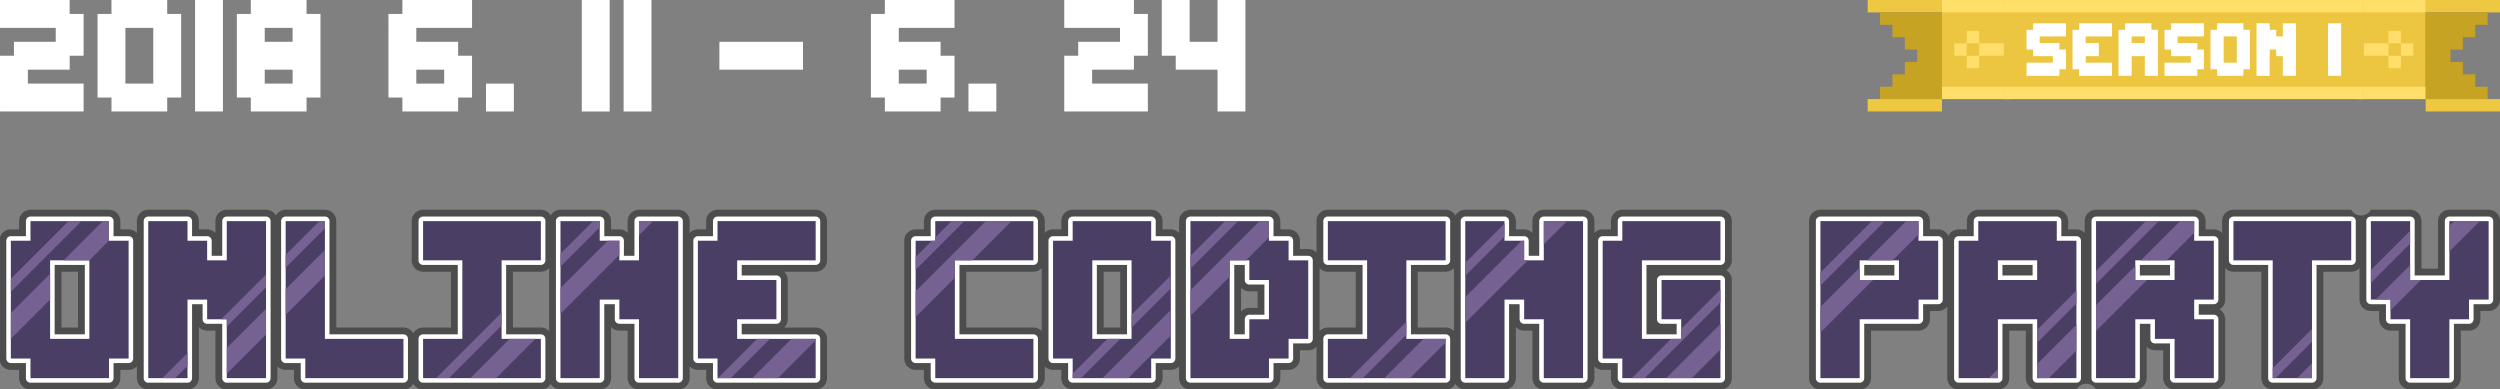 <svg id="Layer_1" data-name="Layer 1" xmlns="http://www.w3.org/2000/svg" xmlns:xlink="http://www.w3.org/1999/xlink" viewBox="0 0 741.041 115.454"><rect x="0" y="0" width="741.041" height="115.454" fill="#808080" stroke="none"/><defs><style>.cls-1,.cls-2{fill:none;}.cls-2{clip-rule:evenodd;}.cls-3{fill:#fff;}.cls-4{opacity:0.4;}.cls-5{fill:#4b3e65;}.cls-6{clip-path:url(#clip-path);}.cls-7{fill:#766292;}.cls-8{clip-path:url(#clip-path-2);}.cls-9{clip-path:url(#clip-path-3);}.cls-10{clip-path:url(#clip-path-4);}.cls-11{clip-path:url(#clip-path-5);}.cls-12{clip-path:url(#clip-path-6);}.cls-13{clip-path:url(#clip-path-7);}.cls-14{clip-path:url(#clip-path-8);}.cls-15{clip-path:url(#clip-path-9);}.cls-16{clip-path:url(#clip-path-10);}.cls-17{clip-path:url(#clip-path-11);}.cls-18{clip-path:url(#clip-path-12);}.cls-19{clip-path:url(#clip-path-13);}.cls-20{clip-path:url(#clip-path-14);}.cls-21{clip-path:url(#clip-path-15);}.cls-22{clip-path:url(#clip-path-16);}.cls-23{clip-path:url(#clip-path-17);}.cls-24{clip-path:url(#clip-path-18);}.cls-25{clip-path:url(#clip-path-19);}.cls-26{fill:#eec840;}.cls-27{clip-path:url(#clip-path-20);}.cls-28{fill:#ecc640;}.cls-29{clip-path:url(#clip-path-22);}.cls-30{fill:#ffde6a;}.cls-31{clip-path:url(#clip-path-24);}.cls-32{clip-path:url(#clip-path-26);}.cls-33{clip-path:url(#clip-path-27);}.cls-34{clip-path:url(#clip-path-28);}.cls-35{clip-path:url(#clip-path-30);}.cls-36{clip-path:url(#clip-path-32);}.cls-37{clip-path:url(#clip-path-34);}.cls-38{clip-path:url(#clip-path-36);}.cls-39{fill:#c7a323;}.cls-40{clip-path:url(#clip-path-38);}.cls-41{clip-path:url(#clip-path-39);}.cls-42{clip-path:url(#clip-path-40);}.cls-43{clip-path:url(#clip-path-42);}.cls-44{clip-path:url(#clip-path-44);}.cls-45{clip-path:url(#clip-path-46);}.cls-46{clip-path:url(#clip-path-47);}.cls-47{clip-path:url(#clip-path-48);}.cls-48{clip-path:url(#clip-path-50);}.cls-49{clip-path:url(#clip-path-52);}.cls-50{clip-path:url(#clip-path-54);}.cls-51{clip-path:url(#clip-path-56);}.cls-52{clip-path:url(#clip-path-58);}.cls-53{clip-path:url(#clip-path-60);}.cls-54{clip-path:url(#clip-path-62);}</style><clipPath id="clip-path"><path class="cls-1" d="M3.215,71.357h5.819V65.539H32.308v5.818h5.819V106.269h-5.819v5.819H9.034V106.269H3.215ZM14.852,100.451H26.49V77.176H14.852Z"/></clipPath><clipPath id="clip-path-2"><path class="cls-1" d="M61.401,88.813h-5.819v23.275H43.946V65.539H55.582v5.818h5.819V77.176h5.819v-11.637H78.857v46.549H67.22V94.632h-5.819Z"/></clipPath><clipPath id="clip-path-3"><path class="cls-1" d="M90.494,106.269h-5.819V65.539H96.312v34.912h23.275v11.637H90.494Z"/></clipPath><clipPath id="clip-path-4"><path class="cls-1" d="M271.408,71.357h5.819V65.539h29.092V77.176H283.045v23.275h23.275v11.637H277.227V106.269h-5.819Z"/></clipPath><clipPath id="clip-path-5"><path class="cls-1" d="M125.405,65.539h34.911V77.176H148.68v23.275h11.637v11.637H125.405v-11.637h11.637V77.176H125.405Z"/></clipPath><clipPath id="clip-path-6"><path class="cls-1" d="M183.59,88.813h-5.819v23.275H166.135V65.539h11.637v5.818h5.819V77.176h5.819v-11.637H201.046v46.549H189.409V94.632h-5.819Z"/></clipPath><clipPath id="clip-path-7"><path class="cls-1" d="M312.139,71.357h5.819V65.539H341.231v5.818h5.819V106.269h-5.819v5.819H317.958V106.269h-5.819Zm11.637,29.095h11.638V77.176h-11.638Z"/></clipPath><clipPath id="clip-path-8"><path class="cls-1" d="M376.142,112.088H352.868V65.539h23.275v5.818h5.818V77.176h5.819v23.275h-5.819v5.818h-5.818Zm-5.819-34.912h-5.819v23.275h5.819V94.632h5.819v-11.637h-5.819Z"/></clipPath><clipPath id="clip-path-9"><path class="cls-1" d="M212.684,106.269h-5.819V71.357h5.819V65.539h29.092V77.176H218.502v5.819h11.638v11.637h-11.638v5.819h23.275v11.637H212.684Z"/></clipPath><clipPath id="clip-path-10"><path class="cls-1" d="M393.598,65.539h34.911V77.176H416.873v23.275h11.637v11.637H393.598v-11.637h11.637V77.176H393.598Z"/></clipPath><clipPath id="clip-path-11"><path class="cls-1" d="M451.783,88.813h-5.819v23.275H434.327V65.539h11.637v5.818h5.819V77.176h5.819v-11.637H469.239v46.549H457.602V94.632h-5.819Z"/></clipPath><clipPath id="clip-path-12"><path class="cls-1" d="M551.238,112.088H539.601V65.539h29.092v5.818h5.819V88.813h-5.819v5.819H551.238Zm0-29.093h11.638V77.176h-11.638Z"/></clipPath><clipPath id="clip-path-13"><path class="cls-1" d="M592.21,112.088H580.573V71.357h5.819V65.539h23.273v5.818h5.819v40.732H603.848V94.632h-11.638Zm11.638-29.093V77.176h-11.638v5.819Z"/></clipPath><clipPath id="clip-path-14"><path class="cls-1" d="M638.759,94.632h-5.819v17.456H621.303V65.539h29.092v5.818h5.819V88.813h-5.819v5.819h5.819v17.456H644.578v-11.637h-5.819Zm-5.819-11.637h11.638V77.176h-11.638Z"/></clipPath><clipPath id="clip-path-15"><path class="cls-1" d="M662.032,65.539h34.911V77.176H685.307v34.912h-11.638V77.176H662.032Z"/></clipPath><clipPath id="clip-path-16"><path class="cls-1" d="M702.763,65.539h11.637v17.456h11.638V65.539h11.637V88.813h-5.819v5.819h-5.818v17.456h-11.638V94.632H708.582V88.813h-5.819Z"/></clipPath><clipPath id="clip-path-17"><path class="cls-1" d="M480.877,106.269h-5.819V71.357h5.819V65.539h29.092V77.176H486.695v23.275h11.638V94.632h-5.819v-11.637h17.456v29.093H480.877Z"/></clipPath><clipPath id="clip-path-18"><rect class="cls-1" x="553.605" y="0" width="22.03" height="3.672"/></clipPath><clipPath id="clip-path-19"><rect class="cls-1" x="553.605" y="0" width="220.3" height="33.045"/></clipPath><clipPath id="clip-path-20"><rect class="cls-1" x="575.635" y="0" width="20.194" height="29.373"/></clipPath><clipPath id="clip-path-22"><rect class="cls-1" x="575.635" y="0" width="20.194" height="3.672"/></clipPath><clipPath id="clip-path-24"><rect class="cls-1" x="575.635" y="25.702" width="20.194" height="3.672"/></clipPath><clipPath id="clip-path-26"><rect class="cls-1" x="579.307" y="12.851" width="3.672" height="3.672"/></clipPath><clipPath id="clip-path-27"><rect class="cls-1" x="553.605" y="1.836" width="220.3" height="33.045"/></clipPath><clipPath id="clip-path-28"><rect class="cls-1" x="582.978" y="16.523" width="3.672" height="3.672"/></clipPath><clipPath id="clip-path-30"><rect class="cls-1" x="582.978" y="9.179" width="3.672" height="3.672"/></clipPath><clipPath id="clip-path-32"><rect class="cls-1" x="586.65" y="12.851" width="7.343" height="3.672"/></clipPath><clipPath id="clip-path-34"><rect class="cls-1" x="553.605" y="29.374" width="22.03" height="3.672"/></clipPath><clipPath id="clip-path-36"><polygon class="cls-2" points="568.292 18.359 568.292 14.687 564.62 14.687 564.62 11.015 560.948 11.015 560.948 7.344 557.277 7.344 557.277 3.672 575.635 3.672 575.635 7.344 575.635 11.015 575.635 14.687 575.635 18.359 575.635 22.03 575.635 25.702 575.635 29.374 557.277 29.374 557.277 25.702 560.948 25.702 560.948 22.03 564.62 22.03 564.62 18.359 568.292 18.359"/></clipPath><clipPath id="clip-path-38"><rect class="cls-1" x="719.011" y="0" width="22.03" height="3.672"/></clipPath><clipPath id="clip-path-39"><rect class="cls-1" x="553.605" y="0" width="187.436" height="33.045"/></clipPath><clipPath id="clip-path-40"><rect class="cls-1" x="698.817" y="0" width="20.194" height="29.373"/></clipPath><clipPath id="clip-path-42"><rect class="cls-1" x="698.817" y="0" width="20.194" height="3.672"/></clipPath><clipPath id="clip-path-44"><rect class="cls-1" x="698.817" y="25.702" width="20.194" height="3.672"/></clipPath><clipPath id="clip-path-46"><rect class="cls-1" x="711.668" y="12.851" width="3.672" height="3.672"/></clipPath><clipPath id="clip-path-47"><rect class="cls-1" x="553.605" y="1.836" width="187.436" height="33.045"/></clipPath><clipPath id="clip-path-48"><rect class="cls-1" x="707.996" y="16.522" width="3.672" height="3.672"/></clipPath><clipPath id="clip-path-50"><rect class="cls-1" x="707.996" y="9.179" width="3.672" height="3.672"/></clipPath><clipPath id="clip-path-52"><rect class="cls-1" x="700.653" y="12.851" width="7.343" height="3.672"/></clipPath><clipPath id="clip-path-54"><rect class="cls-1" x="719.011" y="29.374" width="22.03" height="3.672"/></clipPath><clipPath id="clip-path-56"><polygon class="cls-2" points="726.355 18.359 726.355 14.687 730.026 14.687 730.026 11.015 733.698 11.015 733.698 7.344 737.37 7.344 737.37 3.672 719.011 3.672 719.011 7.344 719.011 11.015 719.011 14.687 719.011 18.359 719.011 22.03 719.011 25.702 719.011 29.374 737.37 29.374 737.37 25.702 733.698 25.702 733.698 22.03 730.026 22.03 730.026 18.359 726.355 18.359"/></clipPath><clipPath id="clip-path-58"><rect class="cls-1" x="593.993" y="0" width="106.66" height="29.373"/></clipPath><clipPath id="clip-path-60"><rect class="cls-1" x="593.993" y="0" width="106.66" height="3.672"/></clipPath><clipPath id="clip-path-62"><rect class="cls-1" x="593.993" y="25.702" width="106.66" height="3.672"/></clipPath></defs><title>logo_onlinecoding</title><path class="cls-3" d="M0,.002,20.651,0l0,4.13,4.13-0L24.783,16.521l-4.13 0L20.653,20.652,8.262,20.653l0,4.13,16.521-.001.001,8.261-24.782.002L.001,16.523l4.13-0-0-4.13,12.391-.001-0-4.13L.001,8.262Z"/><path class="cls-3" d="M28.911,4.132l4.13-0L33.041.001,49.562,0l0,4.13,4.13-0.0.002,24.782-4.13 0.0 0,4.13-16.521.001-0-4.13-4.13 0Zm8.262,20.651,8.261-.001L45.433,8.261l-8.261.001Z"/><path class="cls-3" d="M57.823.001,66.084,0l.002,33.043-8.261.001Z"/><path class="cls-3" d="M70.213,4.132l4.13-0L74.343.001,90.864,0l0,4.13,4.13-0.0.002,24.782-4.13 0.0 0,4.13-16.521.001-0-4.13-4.13 0Zm8.261,8.26,8.261-.001L86.734,8.261l-8.261.001ZM78.475,24.783l8.261-.001-0-4.13-8.261.001Z"/><path class="cls-4" d="M241.777,62.172H212.684a3.37,3.37,0,0,0-3.367,3.367v2.451h-2.452a3.349,3.349,0,0,0-2.452,1.074V65.539a3.37,3.37,0,0,0-3.367-3.367H189.41a3.37,3.37,0,0,0-3.367,3.367v3.512a3.355,3.355,0,0,0-2.452-1.062h-2.452V65.539a3.37,3.37,0,0,0-3.367-3.367H166.135A3.356,3.356,0,0,0,163.226,63.873a3.356,3.356,0,0,0-2.909-1.701H125.406a3.37,3.37,0,0,0-3.367,3.367V77.176a3.37,3.37,0,0,0,3.367,3.367h8.269V97.084h-8.269a3.355,3.355,0,0,0-2.909,1.703,3.355,3.355,0,0,0-2.91-1.703H99.679V65.539A3.37,3.37,0,0,0,96.312,62.172H84.675A3.356,3.356,0,0,0,81.766,63.873a3.356,3.356,0,0,0-2.909-1.701H67.221a3.37,3.37,0,0,0-3.367,3.367v3.512a3.355,3.355,0,0,0-2.452-1.062H58.95V65.539a3.37,3.37,0,0,0-3.367-3.367H43.946a3.37,3.37,0,0,0-3.367,3.367v3.525a3.349,3.349,0,0,0-2.452-1.074H35.675V65.539A3.37,3.37,0,0,0,32.308,62.172H9.035a3.37,3.37,0,0,0-3.367,3.367v2.451H3.216A3.37,3.37,0,0,0-.152,71.357V106.269a3.37,3.37,0,0,0,3.367,3.367H5.667v2.452a3.37,3.37,0,0,0,3.367,3.367H32.308a3.37,3.37,0,0,0,3.367-3.367v-2.452h2.452a3.349,3.349,0,0,0,2.452-1.074v3.526a3.37,3.37,0,0,0,3.367,3.367H55.583a3.37,3.37,0,0,0,3.367-3.367V96.938a3.355,3.355,0,0,0,2.452,1.062h2.452v14.089a3.37,3.37,0,0,0,3.367,3.367H78.858a3.37,3.37,0,0,0,3.367-3.367v-3.524a3.349,3.349,0,0,0,2.45,1.072H87.127v2.452a3.37,3.37,0,0,0,3.367,3.367h29.092a3.355,3.355,0,0,0,2.91-1.703,3.355,3.355,0,0,0,2.909,1.703h34.911a3.356,3.356,0,0,0,2.909-1.701,3.356,3.356,0,0,0,2.909,1.701h11.637a3.37,3.37,0,0,0,3.367-3.367V96.938a3.355,3.355,0,0,0,2.452,1.062h2.452v14.089a3.37,3.37,0,0,0,3.367,3.367h11.637a3.37,3.37,0,0,0,3.367-3.367v-3.526a3.349,3.349,0,0,0,2.452,1.074h2.452v2.452a3.37,3.37,0,0,0,3.367,3.367h29.092a3.37,3.37,0,0,0,3.367-3.367v-11.637a3.37,3.37,0,0,0-3.367-3.367h-9.331a3.356,3.356,0,0,0,1.061-2.452v-11.637a3.356,3.356,0,0,0-1.061-2.452h9.331A3.37,3.37,0,0,0,245.144,77.176v-11.637A3.37,3.37,0,0,0,241.777,62.172ZM23.123,97.084H18.22V80.543h4.904Zm139.644,1.072a3.349,3.349,0,0,0-2.45-1.072h-8.269V80.543h8.269a3.349,3.349,0,0,0,2.45-1.072Z"/><path class="cls-4" d="M509.97,62.172H480.877A3.37,3.37,0,0,0,477.51,65.539v2.451h-2.452a3.349,3.349,0,0,0-2.452,1.074V65.539a3.37,3.37,0,0,0-3.367-3.367H457.602a3.37,3.37,0,0,0-3.367,3.367v3.512a3.355,3.355,0,0,0-2.452-1.062h-2.452V65.539a3.37,3.37,0,0,0-3.367-3.367H434.328a3.356,3.356,0,0,0-2.909,1.701A3.356,3.356,0,0,0,428.51,62.172H393.599a3.37,3.37,0,0,0-3.367,3.367v9.344a3.349,3.349,0,0,0-2.452-1.074h-2.452V71.357a3.37,3.37,0,0,0-3.367-3.367h-2.45V65.539a3.37,3.37,0,0,0-3.367-3.367H352.868a3.37,3.37,0,0,0-3.367,3.367v3.523a3.349,3.349,0,0,0-2.45-1.072h-2.452V65.539a3.37,3.37,0,0,0-3.367-3.367H317.958a3.37,3.37,0,0,0-3.367,3.367v2.451H312.139a3.349,3.349,0,0,0-2.452,1.074V65.539A3.37,3.37,0,0,0,306.32,62.172H277.228a3.37,3.37,0,0,0-3.367,3.367v2.451H271.409a3.37,3.37,0,0,0-3.367,3.367V106.269a3.37,3.37,0,0,0,3.367,3.367h2.452v2.452a3.37,3.37,0,0,0,3.367,3.367H306.32a3.37,3.37,0,0,0,3.367-3.367v-3.526a3.349,3.349,0,0,0,2.452,1.074h2.452v2.452a3.37,3.37,0,0,0,3.367,3.367H341.231a3.37,3.37,0,0,0,3.367-3.367v-2.452h2.452a3.349,3.349,0,0,0,2.45-1.072v3.524a3.37,3.37,0,0,0,3.367,3.367h23.275a3.37,3.37,0,0,0,3.367-3.367v-2.452h2.45a3.37,3.37,0,0,0,3.367-3.367v-2.451h2.452a3.349,3.349,0,0,0,2.452-1.074v9.344a3.37,3.37,0,0,0,3.367,3.367H428.51a3.356,3.356,0,0,0,2.909-1.701,3.356,3.356,0,0,0,2.909,1.701h11.637a3.37,3.37,0,0,0,3.367-3.367V96.938a3.355,3.355,0,0,0,2.452,1.062h2.452v14.089a3.37,3.37,0,0,0,3.367,3.367h11.637a3.37,3.37,0,0,0,3.367-3.367v-3.526a3.349,3.349,0,0,0,2.452,1.074H477.51v2.452a3.37,3.37,0,0,0,3.367,3.367h29.092a3.37,3.37,0,0,0,3.367-3.367V82.995a3.37,3.37,0,0,0-1.673-2.91,3.37,3.37,0,0,0,1.673-2.91v-11.637A3.37,3.37,0,0,0,509.97,62.172ZM308.772,98.158A3.349,3.349,0,0,0,306.32,97.084H286.412V80.543H306.32a3.349,3.349,0,0,0,2.452-1.074Zm23.275-1.074h-4.904V80.543h4.904Zm40.729-5.819h-2.452a3.355,3.355,0,0,0-2.452,1.062V85.301a3.355,3.355,0,0,0,2.452,1.062h2.452ZM401.868,97.084h-8.269a3.349,3.349,0,0,0-2.452,1.074V79.469a3.349,3.349,0,0,0,2.452,1.074H401.868Zm29.092,1.072A3.349,3.349,0,0,0,428.51,97.084h-8.269V80.543H428.51a3.349,3.349,0,0,0,2.45-1.072ZM490.062,97.084v-.146q.071.075.146.146Zm0-16.395v-.146h.146Q490.133,80.614,490.062,80.689Z"/><path class="cls-4" d="M737.674,62.172H726.039a3.37,3.37,0,0,0-3.367,3.367V79.628h-4.904V65.539a3.37,3.37,0,0,0-3.367-3.367h-11.638a3.337,3.337,0,0,1-5.819,0H662.032a3.37,3.37,0,0,0-3.367,3.367v3.521a3.35,3.35,0,0,0-2.449-1.071H653.764V65.539a3.37,3.37,0,0,0-3.367-3.367H621.304a3.37,3.37,0,0,0-3.367,3.367v3.525a3.349,3.349,0,0,0-2.452-1.074H613.034V65.539a3.37,3.37,0,0,0-3.367-3.367H586.393a3.37,3.37,0,0,0-3.367,3.367v2.451h-2.452a3.362,3.362,0,0,0-3.031,1.926,3.362,3.362,0,0,0-3.031-1.926H572.061V65.539a3.37,3.37,0,0,0-3.367-3.367H539.601a3.37,3.37,0,0,0-3.367,3.367v46.549a3.37,3.37,0,0,0,3.367,3.367h11.637a3.37,3.37,0,0,0,3.367-3.367V98h14.088a3.37,3.37,0,0,0,3.367-3.367V92.18h2.452a3.354,3.354,0,0,0,2.694-1.367v21.275a3.37,3.37,0,0,0,3.367,3.367h11.635a3.37,3.37,0,0,0,3.367-3.367V98H600.48v14.089a3.37,3.37,0,0,0,3.367,3.367h11.638a3.337,3.337,0,0,1,5.819,0h11.635a3.37,3.37,0,0,0,3.367-3.367v-9.331a3.355,3.355,0,0,0,2.452,1.062h2.452v8.27a3.37,3.37,0,0,0,3.367,3.367h11.638a3.37,3.37,0,0,0,3.367-3.367V94.632a3.37,3.37,0,0,0-1.673-2.91A3.37,3.37,0,0,0,659.583,88.813V79.473a3.35,3.35,0,0,0,2.449,1.071h8.271v31.545a3.37,3.37,0,0,0,3.367,3.367h11.638a3.37,3.37,0,0,0,3.367-3.367V80.543h8.268a3.349,3.349,0,0,0,2.452-1.074V88.813a3.37,3.37,0,0,0,3.367,3.367h2.452v2.452a3.37,3.37,0,0,0,3.367,3.367h2.452v14.089a3.37,3.37,0,0,0,3.367,3.367h11.638a3.37,3.37,0,0,0,3.367-3.367V98H731.855a3.37,3.37,0,0,0,3.367-3.367V92.18H737.674a3.37,3.37,0,0,0,3.367-3.367V65.539A3.37,3.37,0,0,0,737.674,62.172Z"/><path class="cls-3" d="M38.127,70.01H33.655V65.539a1.347,1.347,0,0,0-1.347-1.347H9.034a1.347,1.347,0,0,0-1.347,1.347v4.471H3.215a1.347,1.347,0,0,0-1.347,1.347V106.269a1.347,1.347,0,0,0,1.347,1.347H7.687v4.472a1.347,1.347,0,0,0,1.347,1.347H32.308a1.347,1.347,0,0,0,1.347-1.347v-4.472h4.472a1.347,1.347,0,0,0,1.347-1.347V71.357A1.347,1.347,0,0,0,38.127,70.01ZM25.143,99.104H16.199V78.523h8.944Z"/><path class="cls-3" d="M78.857,64.192H67.221a1.347,1.347,0,0,0-1.347,1.347V75.829H62.748V71.357a1.347,1.347,0,0,0-1.347-1.347H56.929V65.539A1.347,1.347,0,0,0,55.583,64.192H43.946a1.347,1.347,0,0,0-1.347,1.347v46.549a1.347,1.347,0,0,0,1.347,1.347H55.583a1.347,1.347,0,0,0,1.347-1.347V90.16h3.125v4.472a1.347,1.347,0,0,0,1.347,1.347h4.472v16.109a1.347,1.347,0,0,0,1.347,1.347H78.857a1.347,1.347,0,0,0,1.347-1.347V65.539A1.347,1.347,0,0,0,78.857,64.192Z"/><path class="cls-3" d="M119.586,99.104H97.659V65.539a1.347,1.347,0,0,0-1.347-1.347H84.675a1.347,1.347,0,0,0-1.347,1.347V106.269a1.347,1.347,0,0,0,1.347,1.347h4.472v4.472a1.347,1.347,0,0,0,1.347,1.347h29.092a1.347,1.347,0,0,0,1.347-1.347v-11.637A1.347,1.347,0,0,0,119.586,99.104Z"/><path class="cls-3" d="M160.317,64.192H125.405a1.347,1.347,0,0,0-1.347,1.347V77.176a1.347,1.347,0,0,0,1.347,1.347h10.29V99.104H125.405a1.347,1.347,0,0,0-1.347,1.347v11.637a1.347,1.347,0,0,0,1.347,1.347h34.911a1.347,1.347,0,0,0,1.347-1.347v-11.637a1.347,1.347,0,0,0-1.347-1.347H150.027V78.523h10.29a1.347,1.347,0,0,0,1.347-1.347v-11.637A1.347,1.347,0,0,0,160.317,64.192Z"/><path class="cls-3" d="M201.046,64.192H189.409a1.347,1.347,0,0,0-1.347,1.347V75.829h-3.125V71.357a1.347,1.347,0,0,0-1.347-1.347h-4.472V65.539a1.347,1.347,0,0,0-1.347-1.347H166.135a1.347,1.347,0,0,0-1.347,1.347v46.549a1.347,1.347,0,0,0,1.347,1.347h11.637a1.347,1.347,0,0,0,1.347-1.347V90.16h3.125v4.472a1.347,1.347,0,0,0,1.347,1.347h4.472v16.109a1.347,1.347,0,0,0,1.347,1.347H201.046a1.347,1.347,0,0,0,1.347-1.347V65.539A1.347,1.347,0,0,0,201.046,64.192Z"/><path class="cls-3" d="M241.776,64.192H212.684a1.347,1.347,0,0,0-1.347,1.347v4.471H206.865a1.347,1.347,0,0,0-1.347,1.347V106.269a1.347,1.347,0,0,0,1.347,1.347h4.472v4.472a1.347,1.347,0,0,0,1.347,1.347h29.092a1.347,1.347,0,0,0,1.347-1.347v-11.637a1.347,1.347,0,0,0-1.347-1.347H219.849v-3.125h10.291a1.347,1.347,0,0,0,1.347-1.347v-11.637a1.347,1.347,0,0,0-1.347-1.347H219.849V78.523h21.928a1.347,1.347,0,0,0,1.347-1.347v-11.637A1.347,1.347,0,0,0,241.776,64.192Z"/><path class="cls-3" d="M306.32,64.192H277.227a1.347,1.347,0,0,0-1.347,1.347v4.471h-4.472a1.347,1.347,0,0,0-1.347,1.347V106.269a1.347,1.347,0,0,0,1.347,1.347h4.472v4.472a1.347,1.347,0,0,0,1.347,1.347h29.092a1.347,1.347,0,0,0,1.347-1.347v-11.637a1.347,1.347,0,0,0-1.347-1.347H284.392V78.523h21.928a1.347,1.347,0,0,0,1.347-1.347v-11.637A1.347,1.347,0,0,0,306.32,64.192Z"/><path class="cls-3" d="M347.05,70.01H342.578V65.539a1.347,1.347,0,0,0-1.347-1.347H317.958a1.347,1.347,0,0,0-1.347,1.347v4.471h-4.472a1.347,1.347,0,0,0-1.347,1.347V106.269a1.347,1.347,0,0,0,1.347,1.347h4.472v4.472a1.347,1.347,0,0,0,1.347,1.347h23.273a1.347,1.347,0,0,0,1.347-1.347v-4.472h4.472a1.347,1.347,0,0,0,1.347-1.347V71.357A1.347,1.347,0,0,0,347.05,70.01Zm-12.984,29.095h-8.944V78.523h8.944Z"/><path class="cls-3" d="M387.779,75.829h-4.472V71.357a1.347,1.347,0,0,0-1.347-1.347h-4.471V65.539a1.347,1.347,0,0,0-1.347-1.347H352.868a1.347,1.347,0,0,0-1.347,1.347v46.549a1.347,1.347,0,0,0,1.347,1.347h23.275a1.347,1.347,0,0,0,1.347-1.347v-4.472h4.471a1.347,1.347,0,0,0,1.347-1.347v-4.471h4.472a1.347,1.347,0,0,0,1.347-1.347V77.176A1.347,1.347,0,0,0,387.779,75.829ZM374.796,93.285h-4.472a1.347,1.347,0,0,0-1.347,1.347v4.472h-3.125V78.523h3.125v4.472a1.347,1.347,0,0,0,1.347,1.347h4.472Z"/><path class="cls-3" d="M469.239,64.192H457.602a1.347,1.347,0,0,0-1.347,1.347V75.829H453.13V71.357a1.347,1.347,0,0,0-1.347-1.347H447.311V65.539A1.347,1.347,0,0,0,445.964,64.192H434.327a1.347,1.347,0,0,0-1.347,1.347v46.549a1.347,1.347,0,0,0,1.347,1.347H445.964a1.347,1.347,0,0,0,1.347-1.347V90.16h3.125v4.472a1.347,1.347,0,0,0,1.347,1.347h4.472v16.109a1.347,1.347,0,0,0,1.347,1.347h11.637a1.347,1.347,0,0,0,1.347-1.347V65.539A1.347,1.347,0,0,0,469.239,64.192Z"/><path class="cls-3" d="M509.969,64.192H480.877a1.347,1.347,0,0,0-1.347,1.347v4.471h-4.472a1.347,1.347,0,0,0-1.347,1.347V106.269a1.347,1.347,0,0,0,1.347,1.347H479.53v4.472a1.347,1.347,0,0,0,1.347,1.347H509.969a1.347,1.347,0,0,0,1.347-1.347V82.995a1.347,1.347,0,0,0-1.347-1.347H492.514a1.347,1.347,0,0,0-1.347,1.347v11.637a1.347,1.347,0,0,0,1.347,1.347h4.472v3.125h-8.944V78.523H509.969a1.347,1.347,0,0,0,1.347-1.347v-11.637A1.347,1.347,0,0,0,509.969,64.192Z"/><path class="cls-3" d="M574.512,70.01h-4.472V65.539a1.347,1.347,0,0,0-1.347-1.347H539.601a1.347,1.347,0,0,0-1.347,1.347v46.549a1.347,1.347,0,0,0,1.347,1.347h11.637a1.347,1.347,0,0,0,1.347-1.347V95.979h16.109a1.347,1.347,0,0,0,1.347-1.347V90.16h4.472a1.347,1.347,0,0,0,1.347-1.347V71.357A1.347,1.347,0,0,0,574.512,70.01Zm-12.984,11.638h-8.944V78.523h8.944Z"/><path class="cls-3" d="M615.484,70.01h-4.472V65.539a1.347,1.347,0,0,0-1.347-1.347H586.392a1.347,1.347,0,0,0-1.347,1.347v4.471h-4.472a1.347,1.347,0,0,0-1.347,1.347v40.732a1.347,1.347,0,0,0,1.347,1.347h11.637a1.347,1.347,0,0,0,1.347-1.347V95.979h8.944v16.109a1.347,1.347,0,0,0,1.347,1.347h11.637a1.347,1.347,0,0,0,1.347-1.347V71.357A1.347,1.347,0,0,0,615.484,70.01ZM602.501,81.648h-8.944V78.523h8.944Z"/><path class="cls-3" d="M656.215,70.01h-4.472V65.539a1.347,1.347,0,0,0-1.347-1.347H621.303a1.347,1.347,0,0,0-1.347,1.347v46.549a1.347,1.347,0,0,0,1.347,1.347H632.94a1.347,1.347,0,0,0,1.347-1.347V95.979h3.125v4.472a1.347,1.347,0,0,0,1.347,1.347h4.472v10.29a1.347,1.347,0,0,0,1.347,1.347h11.637a1.347,1.347,0,0,0,1.347-1.347V94.632a1.347,1.347,0,0,0-1.347-1.347h-4.472V90.16h4.472a1.347,1.347,0,0,0,1.347-1.347V71.357A1.347,1.347,0,0,0,656.215,70.01ZM643.231,81.648h-8.944V78.523h8.944Z"/><path class="cls-3" d="M696.944,64.192H662.032a1.347,1.347,0,0,0-1.347,1.347V77.176a1.347,1.347,0,0,0,1.347,1.347h10.29v33.565a1.347,1.347,0,0,0,1.347,1.347h11.638a1.347,1.347,0,0,0,1.347-1.347V78.523h10.29a1.347,1.347,0,0,0,1.347-1.347v-11.637A1.347,1.347,0,0,0,696.944,64.192Z"/><path class="cls-3" d="M737.674,64.192H726.038a1.347,1.347,0,0,0-1.347,1.347V81.648h-8.944V65.539a1.347,1.347,0,0,0-1.347-1.347H702.763a1.347,1.347,0,0,0-1.347,1.347V88.813a1.347,1.347,0,0,0,1.347,1.347H707.235v4.472a1.347,1.347,0,0,0,1.347,1.347h4.471v16.109a1.347,1.347,0,0,0,1.347,1.347h11.638a1.347,1.347,0,0,0,1.347-1.347V95.979h4.471a1.347,1.347,0,0,0,1.347-1.347V90.16h4.472a1.347,1.347,0,0,0,1.347-1.347V65.539A1.347,1.347,0,0,0,737.674,64.192Z"/><path class="cls-3" d="M428.51,64.192H393.598a1.347,1.347,0,0,0-1.347,1.347V77.176a1.347,1.347,0,0,0,1.347,1.347h10.29V99.104H393.598a1.347,1.347,0,0,0-1.347,1.347v11.637a1.347,1.347,0,0,0,1.347,1.347h34.911a1.347,1.347,0,0,0,1.347-1.347v-11.637a1.347,1.347,0,0,0-1.347-1.347H418.22V78.523h10.29a1.347,1.347,0,0,0,1.347-1.347v-11.637A1.347,1.347,0,0,0,428.51,64.192Z"/><path class="cls-5" d="M3.215,71.357h5.819V65.539H32.308v5.818h5.819V106.269h-5.819v5.819H9.034V106.269H3.215ZM14.852,100.451H26.49V77.176H14.852Z"/><path class="cls-5" d="M61.401,88.813h-5.819v23.275H43.946V65.539H55.582v5.818h5.819V77.176h5.819v-11.637H78.857v46.549H67.22V94.632h-5.819Z"/><path class="cls-5" d="M90.494,106.269h-5.819V65.539H96.312v34.912h23.275v11.637H90.494Z"/><path class="cls-5" d="M125.405,65.539h34.911V77.176H148.68v23.275h11.637v11.637H125.405v-11.637h11.637V77.176H125.405Z"/><path class="cls-5" d="M183.59,88.813h-5.819v23.275H166.135V65.539h11.637v5.818h5.819V77.176h5.819v-11.637H201.046v46.549H189.409V94.632h-5.819Z"/><path class="cls-5" d="M212.684,106.269h-5.819V71.357h5.819V65.539h29.092V77.176H218.502v5.819h11.638v11.637h-11.638v5.819h23.275v11.637H212.684Z"/><path class="cls-5" d="M271.408,71.357h5.819V65.539h29.092V77.176H283.045v23.275h23.275v11.637H277.227V106.269h-5.819Z"/><path class="cls-5" d="M312.139,71.357h5.819V65.539H341.231v5.818h5.819V106.269h-5.819v5.819H317.958V106.269h-5.819Zm11.637,29.095h11.638V77.176h-11.638Z"/><path class="cls-5" d="M376.142,112.088H352.868V65.539h23.275v5.818h5.818V77.176h5.819v23.275h-5.819v5.818h-5.818Zm-5.819-34.912h-5.819v23.275h5.819V94.632h5.819v-11.637h-5.819Z"/><path class="cls-5" d="M451.783,88.813h-5.819v23.275H434.327V65.539h11.637v5.818h5.819V77.176h5.819v-11.637H469.239v46.549H457.602V94.632h-5.819Z"/><path class="cls-5" d="M480.877,106.269h-5.819V71.357h5.819V65.539h29.092V77.176H486.695v23.275h11.638V94.632h-5.819v-11.637h17.456v29.093H480.877Z"/><path class="cls-5" d="M551.238,112.088H539.601V65.539h29.092v5.818h5.819V88.813h-5.819v5.819H551.238Zm0-29.093h11.638V77.176h-11.638Z"/><path class="cls-5" d="M592.21,112.088H580.573V71.357h5.819V65.539h23.273v5.818h5.819v40.732H603.848V94.632h-11.638Zm11.638-29.093V77.176h-11.638v5.819Z"/><path class="cls-5" d="M638.759,94.632h-5.819v17.456H621.303V65.539h29.092v5.818h5.819V88.813h-5.819v5.819h5.819v17.456H644.578v-11.637h-5.819Zm-5.819-11.637h11.638V77.176h-11.638Z"/><path class="cls-5" d="M662.032,65.539h34.911V77.176H685.307v34.912h-11.638V77.176H662.032Z"/><path class="cls-5" d="M702.763,65.539h11.637v17.456h11.638V65.539h11.637V88.813h-5.819v5.819h-5.818v17.456h-11.638V94.632H708.582V88.813h-5.819Z"/><g class="cls-6"><rect class="cls-7" x="-8.903" y="30.77" width="2.694" height="129.079" transform="translate(65.181 33.26) rotate(45.001)"/><rect class="cls-7" x="-4.214" y="36.806" width="5.388" height="129.079" transform="translate(71.218 30.759) rotate(45.001)"/></g><g class="cls-8"><rect class="cls-7" x="69.556" y="26.673" width="2.694" height="129.079" transform="translate(85.266 -23.42) rotate(45.001)"/><rect class="cls-7" x="74.245" y="32.709" width="5.388" height="129.079" transform="translate(91.302 -25.92) rotate(45.001)"/></g><g class="cls-9"><rect class="cls-7" x="69.556" y="-89.462" width="2.694" height="361.349" transform="translate(85.266 -23.42) rotate(45.001)"/><rect class="cls-7" x="74.245" y="-83.426" width="5.388" height="361.349" transform="translate(91.302 -25.92) rotate(45.001)"/></g><g class="cls-10"><rect class="cls-7" x="337.749" y="-170.278" width="2.694" height="361.349" transform="translate(106.674 -236.735) rotate(45.001)"/><rect class="cls-7" x="342.438" y="-164.242" width="5.388" height="361.349" transform="translate(112.71 -239.235) rotate(45.001)"/></g><g class="cls-11"><rect class="cls-7" x="133.304" y="-72.08" width="2.694" height="361.349" transform="translate(116.228 -63.406) rotate(45.001)"/><rect class="cls-7" x="137.993" y="-66.044" width="5.388" height="361.349" transform="translate(122.264 -65.906) rotate(45.001)"/></g><g class="cls-12"><rect class="cls-7" x="133.304" y="-72.08" width="2.694" height="361.349" transform="translate(116.228 -63.406) rotate(45.001)"/><rect class="cls-7" x="137.993" y="-66.044" width="5.388" height="361.349" transform="translate(122.264 -65.906) rotate(45.001)"/></g><g class="cls-13"><rect class="cls-7" x="401.497" y="-152.896" width="2.694" height="361.349" transform="translate(137.637 -276.721) rotate(45.001)"/><rect class="cls-7" x="406.186" y="-146.86" width="5.388" height="361.349" transform="translate(143.673 -279.221) rotate(45.001)"/></g><g class="cls-14"><rect class="cls-7" x="401.497" y="-152.896" width="2.694" height="361.349" transform="translate(137.637 -276.721) rotate(45.001)"/><rect class="cls-7" x="406.186" y="-146.86" width="5.388" height="361.349" transform="translate(143.673 -279.221) rotate(45.001)"/></g><g class="cls-15"><rect class="cls-7" x="198.712" y="-53.949" width="2.694" height="361.349" transform="translate(148.208 -104.347) rotate(45.001)"/><rect class="cls-7" x="203.401" y="-47.913" width="5.388" height="361.349" transform="translate(154.244 -106.847) rotate(45.001)"/></g><path class="cls-5" d="M393.598,65.539h34.911V77.176H416.873v23.275h11.637v11.637H393.598v-11.637h11.637V77.176H393.598Z"/><g class="cls-16"><rect class="cls-7" x="466.905" y="-134.765" width="2.694" height="361.349" transform="translate(169.616 -317.662) rotate(45.001)"/><rect class="cls-7" x="471.594" y="-128.729" width="5.388" height="361.349" transform="translate(175.652 -320.162) rotate(45.001)"/></g><g class="cls-17"><rect class="cls-7" x="466.905" y="-134.765" width="2.694" height="361.349" transform="translate(169.616 -317.662) rotate(45.001)"/><rect class="cls-7" x="471.594" y="-128.729" width="5.388" height="361.349" transform="translate(175.652 -320.162) rotate(45.001)"/></g><g class="cls-18"><rect class="cls-7" x="618.149" y="-177.866" width="2.694" height="361.349" transform="translate(183.438 -437.233) rotate(45.001)"/><rect class="cls-7" x="622.838" y="-171.83" width="5.388" height="361.349" transform="translate(189.474 -439.734) rotate(45.001)"/></g><g class="cls-19"><rect class="cls-7" x="699.356" y="-177.866" width="2.694" height="361.349" transform="translate(207.224 -494.656) rotate(45.001)"/><rect class="cls-7" x="704.045" y="-171.83" width="5.388" height="361.349" transform="translate(213.26 -497.156) rotate(45.001)"/></g><g class="cls-20"><rect class="cls-7" x="699.356" y="-177.866" width="2.694" height="361.349" transform="translate(207.224 -494.656) rotate(45.001)"/><rect class="cls-7" x="704.045" y="-171.83" width="5.388" height="361.349" transform="translate(213.26 -497.156) rotate(45.001)"/></g><g class="cls-21"><rect class="cls-7" x="780.562" y="-177.866" width="2.694" height="361.349" transform="translate(231.009 -552.079) rotate(45.001)"/><rect class="cls-7" x="785.251" y="-171.83" width="5.388" height="361.349" transform="translate(237.045 -554.579) rotate(45.001)"/></g><g class="cls-22"><rect class="cls-7" x="780.562" y="-177.866" width="2.694" height="361.349" transform="translate(231.009 -552.079) rotate(45.001)"/><rect class="cls-7" x="785.251" y="-171.83" width="5.388" height="361.349" transform="translate(237.045 -554.579) rotate(45.001)"/></g><g class="cls-23"><rect class="cls-7" x="549.257" y="-133.58" width="2.694" height="361.349" transform="translate(194.575 -375.547) rotate(45.001)"/><rect class="cls-7" x="553.946" y="-127.544" width="5.388" height="361.349" transform="translate(200.611 -378.047) rotate(45.001)"/></g><path class="cls-3" d="M115.141,4.132h4.132V0h20.65V8.264h-16.523v4.127h12.395v4.132h4.127V28.913h-4.127v4.132h-16.523V28.913h-4.132Zm8.259,20.654h8.264V20.655h-8.264Z"/><path class="cls-3" d="M144.054,24.786H152.313v8.259h-8.259Z"/><path class="cls-3" d="M172.457 0h8.259v33.045h-8.259Z"/><path class="cls-3" d="M184.848 0H193.107v33.045h-8.259Z"/><path class="cls-3" d="M213.24,12.391h24.781v8.264H213.24Z"/><path class="cls-3" d="M258.155,4.132H262.287V0h20.65V8.264h-16.523v4.127h12.395v4.132h4.127V28.913h-4.127v4.132H262.287V28.913h-4.132Zm8.259,20.654h8.264V20.655h-8.264Z"/><path class="cls-3" d="M287.068,24.786h8.259v8.259h-8.259Z"/><path class="cls-3" d="M315.461 0h20.654V4.132h4.127V16.523h-4.127v4.132H323.72V24.786h16.523v8.259H315.461V16.523h4.132V12.391h12.391V8.264h-16.523Z"/><path class="cls-3" d="M344.374 0h8.259V12.391h8.264V0h8.259v33.045h-8.259V20.655H348.506V16.523h-4.132Z"/><g class="cls-24"><g class="cls-25"><rect class="cls-26" x="549.015" y="-4.589" width="31.209" height="12.851"/></g></g><g class="cls-27"><g class="cls-25"><rect class="cls-28" x="571.045" y="-4.589" width="29.373" height="38.553"/></g></g><g class="cls-29"><g class="cls-25"><rect class="cls-30" x="571.045" y="-4.589" width="29.373" height="12.851"/></g></g><g class="cls-31"><g class="cls-25"><rect class="cls-30" x="571.045" y="21.112" width="29.373" height="12.851"/></g></g><g class="cls-32"><g class="cls-33"><rect class="cls-30" x="574.717" y="8.261" width="12.851" height="12.851"/></g></g><g class="cls-34"><g class="cls-33"><rect class="cls-30" x="578.389" y="11.933" width="12.851" height="12.851"/></g></g><g class="cls-35"><g class="cls-33"><rect class="cls-30" x="578.389" y="4.59" width="12.851" height="12.851"/></g></g><g class="cls-36"><g class="cls-33"><rect class="cls-30" x="582.06" y="8.261" width="16.523" height="12.851"/></g></g><g class="cls-37"><g class="cls-25"><rect class="cls-26" x="549.015" y="24.784" width="31.209" height="12.851"/></g></g><g class="cls-38"><g class="cls-25"><rect class="cls-39" x="552.687" y="-0.918" width="27.538" height="34.881"/></g></g><g class="cls-40"><g class="cls-41"><rect class="cls-26" x="714.422" y="-4.589" width="31.209" height="12.851"/></g></g><g class="cls-42"><g class="cls-41"><rect class="cls-28" x="694.228" y="-4.589" width="29.373" height="38.553"/></g></g><g class="cls-43"><g class="cls-41"><rect class="cls-30" x="694.228" y="-4.589" width="29.373" height="12.851"/></g></g><g class="cls-44"><g class="cls-41"><rect class="cls-30" x="694.228" y="21.112" width="29.373" height="12.851"/></g></g><g class="cls-45"><g class="cls-46"><rect class="cls-30" x="707.078" y="8.261" width="12.851" height="12.851"/></g></g><g class="cls-47"><g class="cls-46"><rect class="cls-30" x="703.407" y="11.933" width="12.851" height="12.851"/></g></g><g class="cls-48"><g class="cls-46"><rect class="cls-30" x="703.407" y="4.59" width="12.851" height="12.851"/></g></g><g class="cls-49"><g class="cls-46"><rect class="cls-30" x="696.063" y="8.261" width="16.523" height="12.851"/></g></g><g class="cls-50"><g class="cls-41"><rect class="cls-26" x="714.422" y="24.784" width="31.209" height="12.851"/></g></g><g class="cls-51"><g class="cls-41"><rect class="cls-39" x="714.422" y="-0.918" width="27.538" height="34.881"/></g></g><g class="cls-52"><g class="cls-41"><rect class="cls-28" x="589.404" y="-4.589" width="115.839" height="38.553"/></g></g><g class="cls-53"><g class="cls-41"><rect class="cls-30" x="589.404" y="-4.589" width="115.839" height="12.851"/></g></g><g class="cls-54"><g class="cls-41"><rect class="cls-30" x="589.404" y="21.112" width="115.839" height="12.851"/></g></g><path class="cls-3" d="M600.697,8.844l1.948-0-0-1.948,9.739-.001 0,3.896-7.791.001 0,1.948,5.844-0.0 0,1.948,1.948-0.0 0,5.844-1.948 0.0 0,1.948-9.739.001-0-3.896,7.791-.001-0-1.948-5.844 0-0-1.948-1.948 0Z"/><path class="cls-3" d="M616.28,20.531l-1.948 0-.001-11.687,1.948-0-0-1.948,9.739-.001 0,3.896-7.791.001 0,1.948,3.896-0.0 0,3.896-3.896 0.0 0,1.948,7.791-.001 0,3.896L616.28,22.479Z"/><path class="cls-3" d="M631.863,22.478l-3.896 0-.001-13.635,1.948-0-0-1.948,7.791-.001 0,1.948,1.948-0.0.001,13.635-3.896 0-0-5.844-3.896 0Zm3.895-9.74-0-1.948-3.896 0.0 0,1.948Z"/><path class="cls-3" d="M641.601,8.844l1.948-0-0-1.948,9.739-.001 0,3.896-7.791.001 0,1.948,5.844-0.0 0,1.948,1.948-0.0 0,5.844-1.948 0.0 0,1.948L641.602,22.479l-0-3.896,7.791-.001-0-1.948-5.844 0-0-1.948-1.948 0Z"/><path class="cls-3" d="M655.235,8.843l1.948-0-0-1.948,7.791-.001 0,1.948,1.948-0L666.923,20.53l-1.948 0.0 0,1.948-7.791.001-0-1.948-1.948 0Zm3.896,9.739,3.896-0-.001-7.792-3.896 0Z"/><path class="cls-3" d="M674.714,14.687l-1.948 0.0.001,7.792-3.896 0-.001-15.583,3.896-0.0 0,1.948,1.948-0.0 0,1.948,1.948-0-0-3.896,3.896-0.0.001,15.583-3.896 0-0-5.844-1.948 0Z"/><path class="cls-3" d="M690.053,6.895l3.896-0.0.001,15.583-3.896 0Z"/></svg>